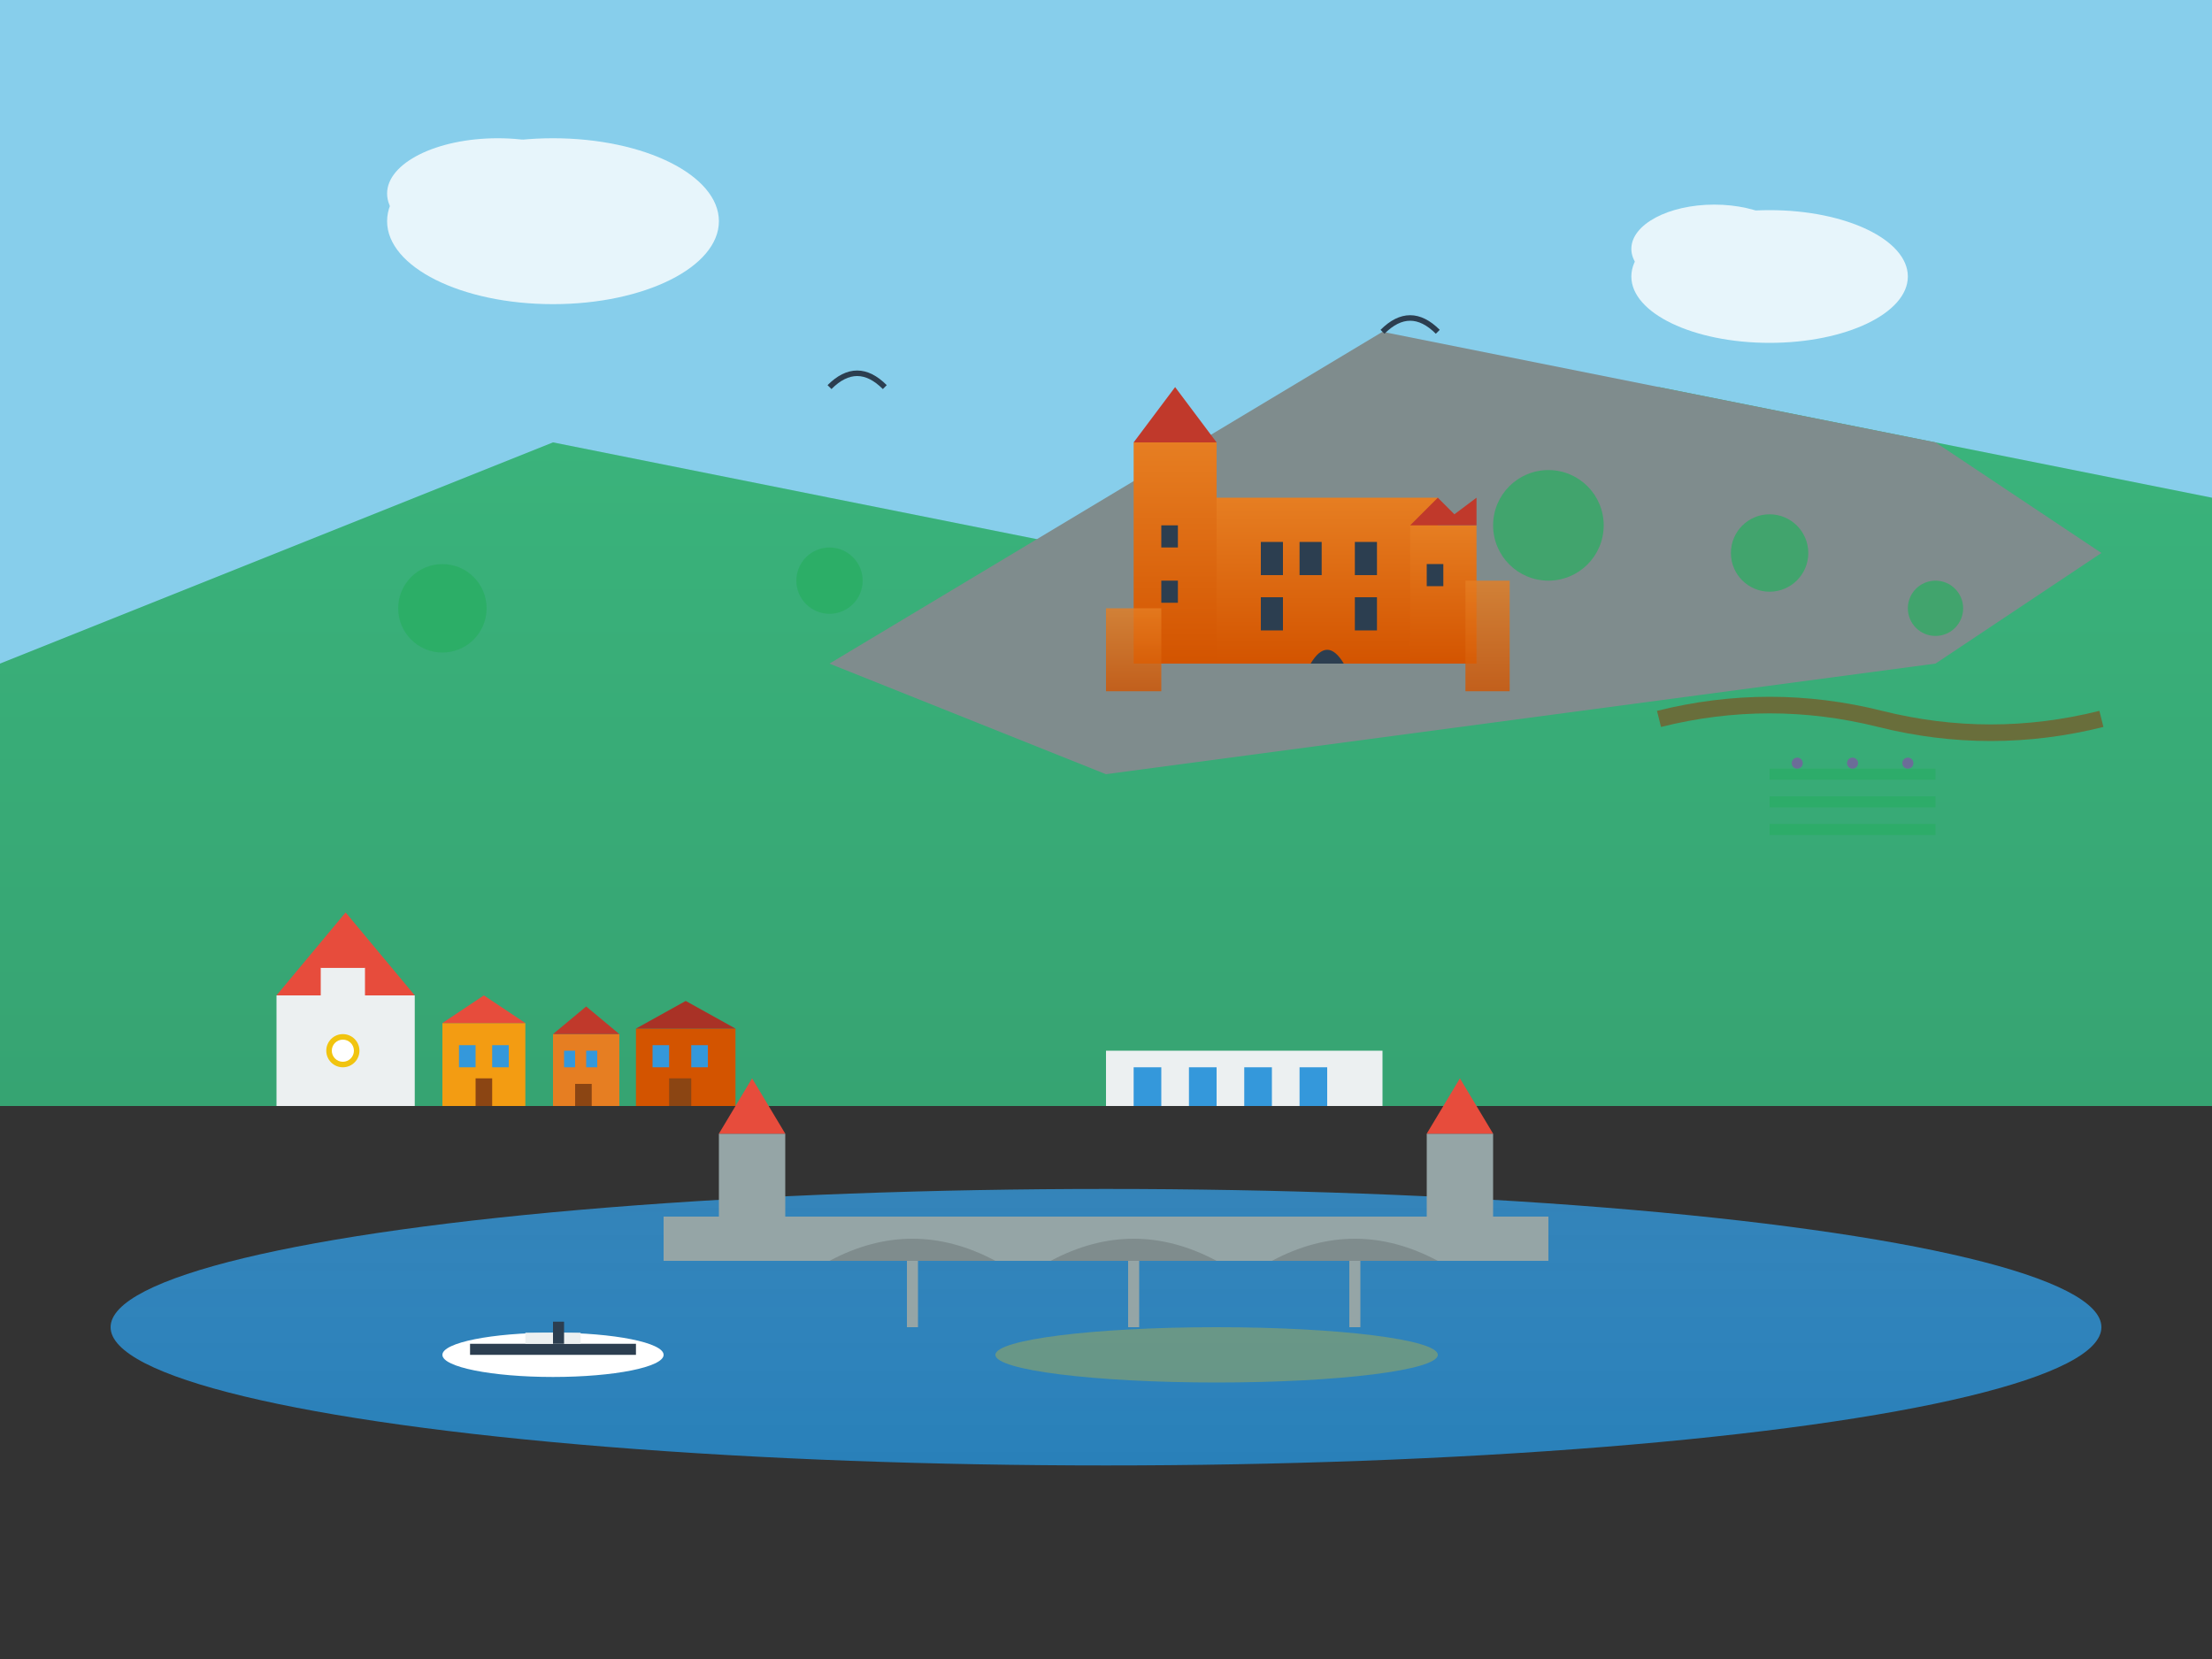 <svg width="400" height="300" viewBox="0 0 400 300" xmlns="http://www.w3.org/2000/svg">
  <rect x="0" y="0" width="400" height="300" fill="#333333" stroke="none"/>
  <defs>
    <linearGradient id="castleGradient" x1="0%" y1="0%" x2="0%" y2="100%">
      <stop offset="0%" style="stop-color:#e67e22;stop-opacity:1" />
      <stop offset="100%" style="stop-color:#d35400;stop-opacity:1" />
    </linearGradient>
    <linearGradient id="riverGradient" x1="0%" y1="0%" x2="0%" y2="100%">
      <stop offset="0%" style="stop-color:#3498db;stop-opacity:0.8" />
      <stop offset="100%" style="stop-color:#2980b9;stop-opacity:1" />
    </linearGradient>
    <linearGradient id="hillGradient" x1="0%" y1="0%" x2="0%" y2="100%">
      <stop offset="0%" style="stop-color:#27ae60;stop-opacity:1" />
      <stop offset="100%" style="stop-color:#229954;stop-opacity:1" />
    </linearGradient>
  </defs>
  
  <!-- Sky background -->
  <rect width="400" height="200" fill="#87CEEB"/>
  
  <!-- Hills and mountains -->
  <polygon points="0,120 100,80 200,100 300,70 400,90 400,200 0,200" 
           fill="url(#hillGradient)" opacity="0.8"/>
  
  <!-- Castle hill -->
  <polygon points="150,120 250,60 350,80 380,100 350,120 200,140" 
           fill="#7f8c8d"/>
  
  <!-- Heidelberg Castle ruins -->
  <g transform="translate(220,90)">
    <!-- Main castle building -->
    <rect x="0" y="0" width="40" height="30" fill="url(#castleGradient)"/>
    
    <!-- Castle tower (partially ruined) -->
    <rect x="-15" y="-10" width="15" height="40" fill="url(#castleGradient)"/>
    <polygon points="-15,-10 -7.5,-20 0,-10" fill="#c0392b"/>
    
    <!-- Ruined tower -->
    <rect x="35" y="5" width="12" height="25" fill="url(#castleGradient)"/>
    <!-- Irregular ruined top -->
    <polygon points="35,5 40,0 43,3 47,0 47,5" fill="#c0392b"/>
    
    <!-- Castle windows -->
    <rect x="8" y="8" width="4" height="6" fill="#2c3e50"/>
    <rect x="15" y="8" width="4" height="6" fill="#2c3e50"/>
    <rect x="25" y="8" width="4" height="6" fill="#2c3e50"/>
    <rect x="8" y="18" width="4" height="6" fill="#2c3e50"/>
    <rect x="25" y="18" width="4" height="6" fill="#2c3e50"/>
    
    <!-- Tower windows -->
    <rect x="-10" y="5" width="3" height="4" fill="#2c3e50"/>
    <rect x="-10" y="15" width="3" height="4" fill="#2c3e50"/>
    <rect x="38" y="12" width="3" height="4" fill="#2c3e50"/>
    
    <!-- Castle gate -->
    <path d="M17,30 Q20,25 23,30" fill="#2c3e50"/>
    
    <!-- Defensive walls -->
    <rect x="-20" y="20" width="10" height="15" fill="url(#castleGradient)" opacity="0.8"/>
    <rect x="45" y="15" width="8" height="20" fill="url(#castleGradient)" opacity="0.8"/>
  </g>
  
  <!-- Neckar River -->
  <ellipse cx="200" cy="240" rx="180" ry="25" fill="url(#riverGradient)"/>
  
  <!-- Old Bridge (Alte Brücke) -->
  <g transform="translate(120,220)">
    <rect x="0" y="0" width="160" height="8" fill="#95a5a6"/>
    
    <!-- Bridge towers -->
    <rect x="10" y="-15" width="12" height="15" fill="#95a5a6"/>
    <rect x="138" y="-15" width="12" height="15" fill="#95a5a6"/>
    
    <!-- Tower roofs -->
    <polygon points="10,-15 16,-25 22,-15" fill="#e74c3c"/>
    <polygon points="138,-15 144,-25 150,-15" fill="#e74c3c"/>
    
    <!-- Bridge arches -->
    <path d="M30,8 Q45,0 60,8" fill="#7f8c8d"/>
    <path d="M70,8 Q85,0 100,8" fill="#7f8c8d"/>
    <path d="M110,8 Q125,0 140,8" fill="#7f8c8d"/>
    
    <!-- Bridge supports -->
    <rect x="44" y="8" width="2" height="12" fill="#95a5a6"/>
    <rect x="84" y="8" width="2" height="12" fill="#95a5a6"/>
    <rect x="124" y="8" width="2" height="12" fill="#95a5a6"/>
  </g>
  
  <!-- Old Town (Altstadt) -->
  <g transform="translate(50,180)">
    <!-- Church (Heiliggeistkirche) -->
    <rect x="0" y="0" width="25" height="20" fill="#ecf0f1"/>
    <polygon points="0,0 12.5,-15 25,0" fill="#e74c3c"/>
    
    <!-- Church tower -->
    <rect x="8" y="-5" width="8" height="25" fill="#ecf0f1"/>
    <polygon points="8,-5 12,-12 16,-5" fill="#e74c3c"/>
    
    <!-- Clock -->
    <circle cx="12" cy="10" r="3" fill="#f1c40f"/>
    <circle cx="12" cy="10" r="2" fill="#ffffff"/>
    
    <!-- Old town houses -->
    <rect x="30" y="5" width="15" height="15" fill="#f39c12"/>
    <polygon points="30,5 37.5,0 45,5" fill="#e74c3c"/>
    <rect x="33" y="9" width="3" height="4" fill="#3498db"/>
    <rect x="39" y="9" width="3" height="4" fill="#3498db"/>
    <rect x="36" y="15" width="3" height="5" fill="#8b4513"/>
    
    <rect x="50" y="7" width="12" height="13" fill="#e67e22"/>
    <polygon points="50,7 56,2 62,7" fill="#c0392b"/>
    <rect x="52" y="10" width="2" height="3" fill="#3498db"/>
    <rect x="56" y="10" width="2" height="3" fill="#3498db"/>
    <rect x="54" y="16" width="3" height="4" fill="#8b4513"/>
    
    <rect x="65" y="6" width="18" height="14" fill="#d35400"/>
    <polygon points="65,6 74,1 83,6" fill="#a93226"/>
    <rect x="68" y="9" width="3" height="4" fill="#3498db"/>
    <rect x="75" y="9" width="3" height="4" fill="#3498db"/>
    <rect x="71" y="15" width="4" height="5" fill="#8b4513"/>
  </g>
  
  <!-- University building -->
  <g transform="translate(200,190)">
    <rect x="0" y="0" width="50" height="10" fill="#ecf0f1"/>
    <rect x="5" y="3" width="5" height="7" fill="#3498db"/>
    <rect x="15" y="3" width="5" height="7" fill="#3498db"/>
    <rect x="25" y="3" width="5" height="7" fill="#3498db"/>
    <rect x="35" y="3" width="5" height="7" fill="#3498db"/>
  </g>
  
  <!-- Forest on hills -->
  <g opacity="0.7">
    <circle cx="80" cy="110" r="8" fill="#27ae60"/>
    <circle cx="150" cy="105" r="6" fill="#27ae60"/>
    <circle cx="280" cy="95" r="10" fill="#27ae60"/>
    <circle cx="320" cy="100" r="7" fill="#27ae60"/>
    <circle cx="350" cy="110" r="5" fill="#27ae60"/>
  </g>
  
  <!-- Philosopher's Walk path -->
  <path d="M300,130 Q320,125 340,130 Q360,135 380,130" 
        stroke="#8b4513" stroke-width="3" fill="none" opacity="0.6"/>
  
  <!-- Tourist boat on river -->
  <g transform="translate(100,245)">
    <ellipse cx="0" cy="0" rx="20" ry="4" fill="#ffffff"/>
    <rect x="-15" y="-2" width="30" height="2" fill="#2c3e50"/>
    <rect x="-5" y="-4" width="10" height="2" fill="#ecf0f1"/>
    <rect x="0" y="-6" width="2" height="4" fill="#2c3e50"/>
  </g>
  
  <!-- Vineyard terraces -->
  <g transform="translate(320,140)" opacity="0.6">
    <line x1="0" y1="0" x2="30" y2="0" stroke="#27ae60" stroke-width="2"/>
    <line x1="0" y1="5" x2="30" y2="5" stroke="#27ae60" stroke-width="2"/>
    <line x1="0" y1="10" x2="30" y2="10" stroke="#27ae60" stroke-width="2"/>
    <circle cx="5" cy="-2" r="1" fill="#8e44ad"/>
    <circle cx="15" cy="-2" r="1" fill="#8e44ad"/>
    <circle cx="25" cy="-2" r="1" fill="#8e44ad"/>
  </g>
  
  <!-- Clouds -->
  <g opacity="0.8">
    <ellipse cx="100" cy="40" rx="30" ry="15" fill="#ffffff"/>
    <ellipse cx="90" cy="35" rx="20" ry="10" fill="#ffffff"/>
    
    <ellipse cx="320" cy="50" rx="25" ry="12" fill="#ffffff"/>
    <ellipse cx="310" cy="45" rx="15" ry="8" fill="#ffffff"/>
  </g>
  
  <!-- Birds -->
  <g stroke="#2c3e50" stroke-width="1" fill="none">
    <path d="M150,70 Q155,65 160,70"/>
    <path d="M250,60 Q255,55 260,60"/>
  </g>
  
  <!-- River reflection -->
  <ellipse cx="220" cy="245" rx="40" ry="5" fill="#f1c40f" opacity="0.3"/>
</svg>
